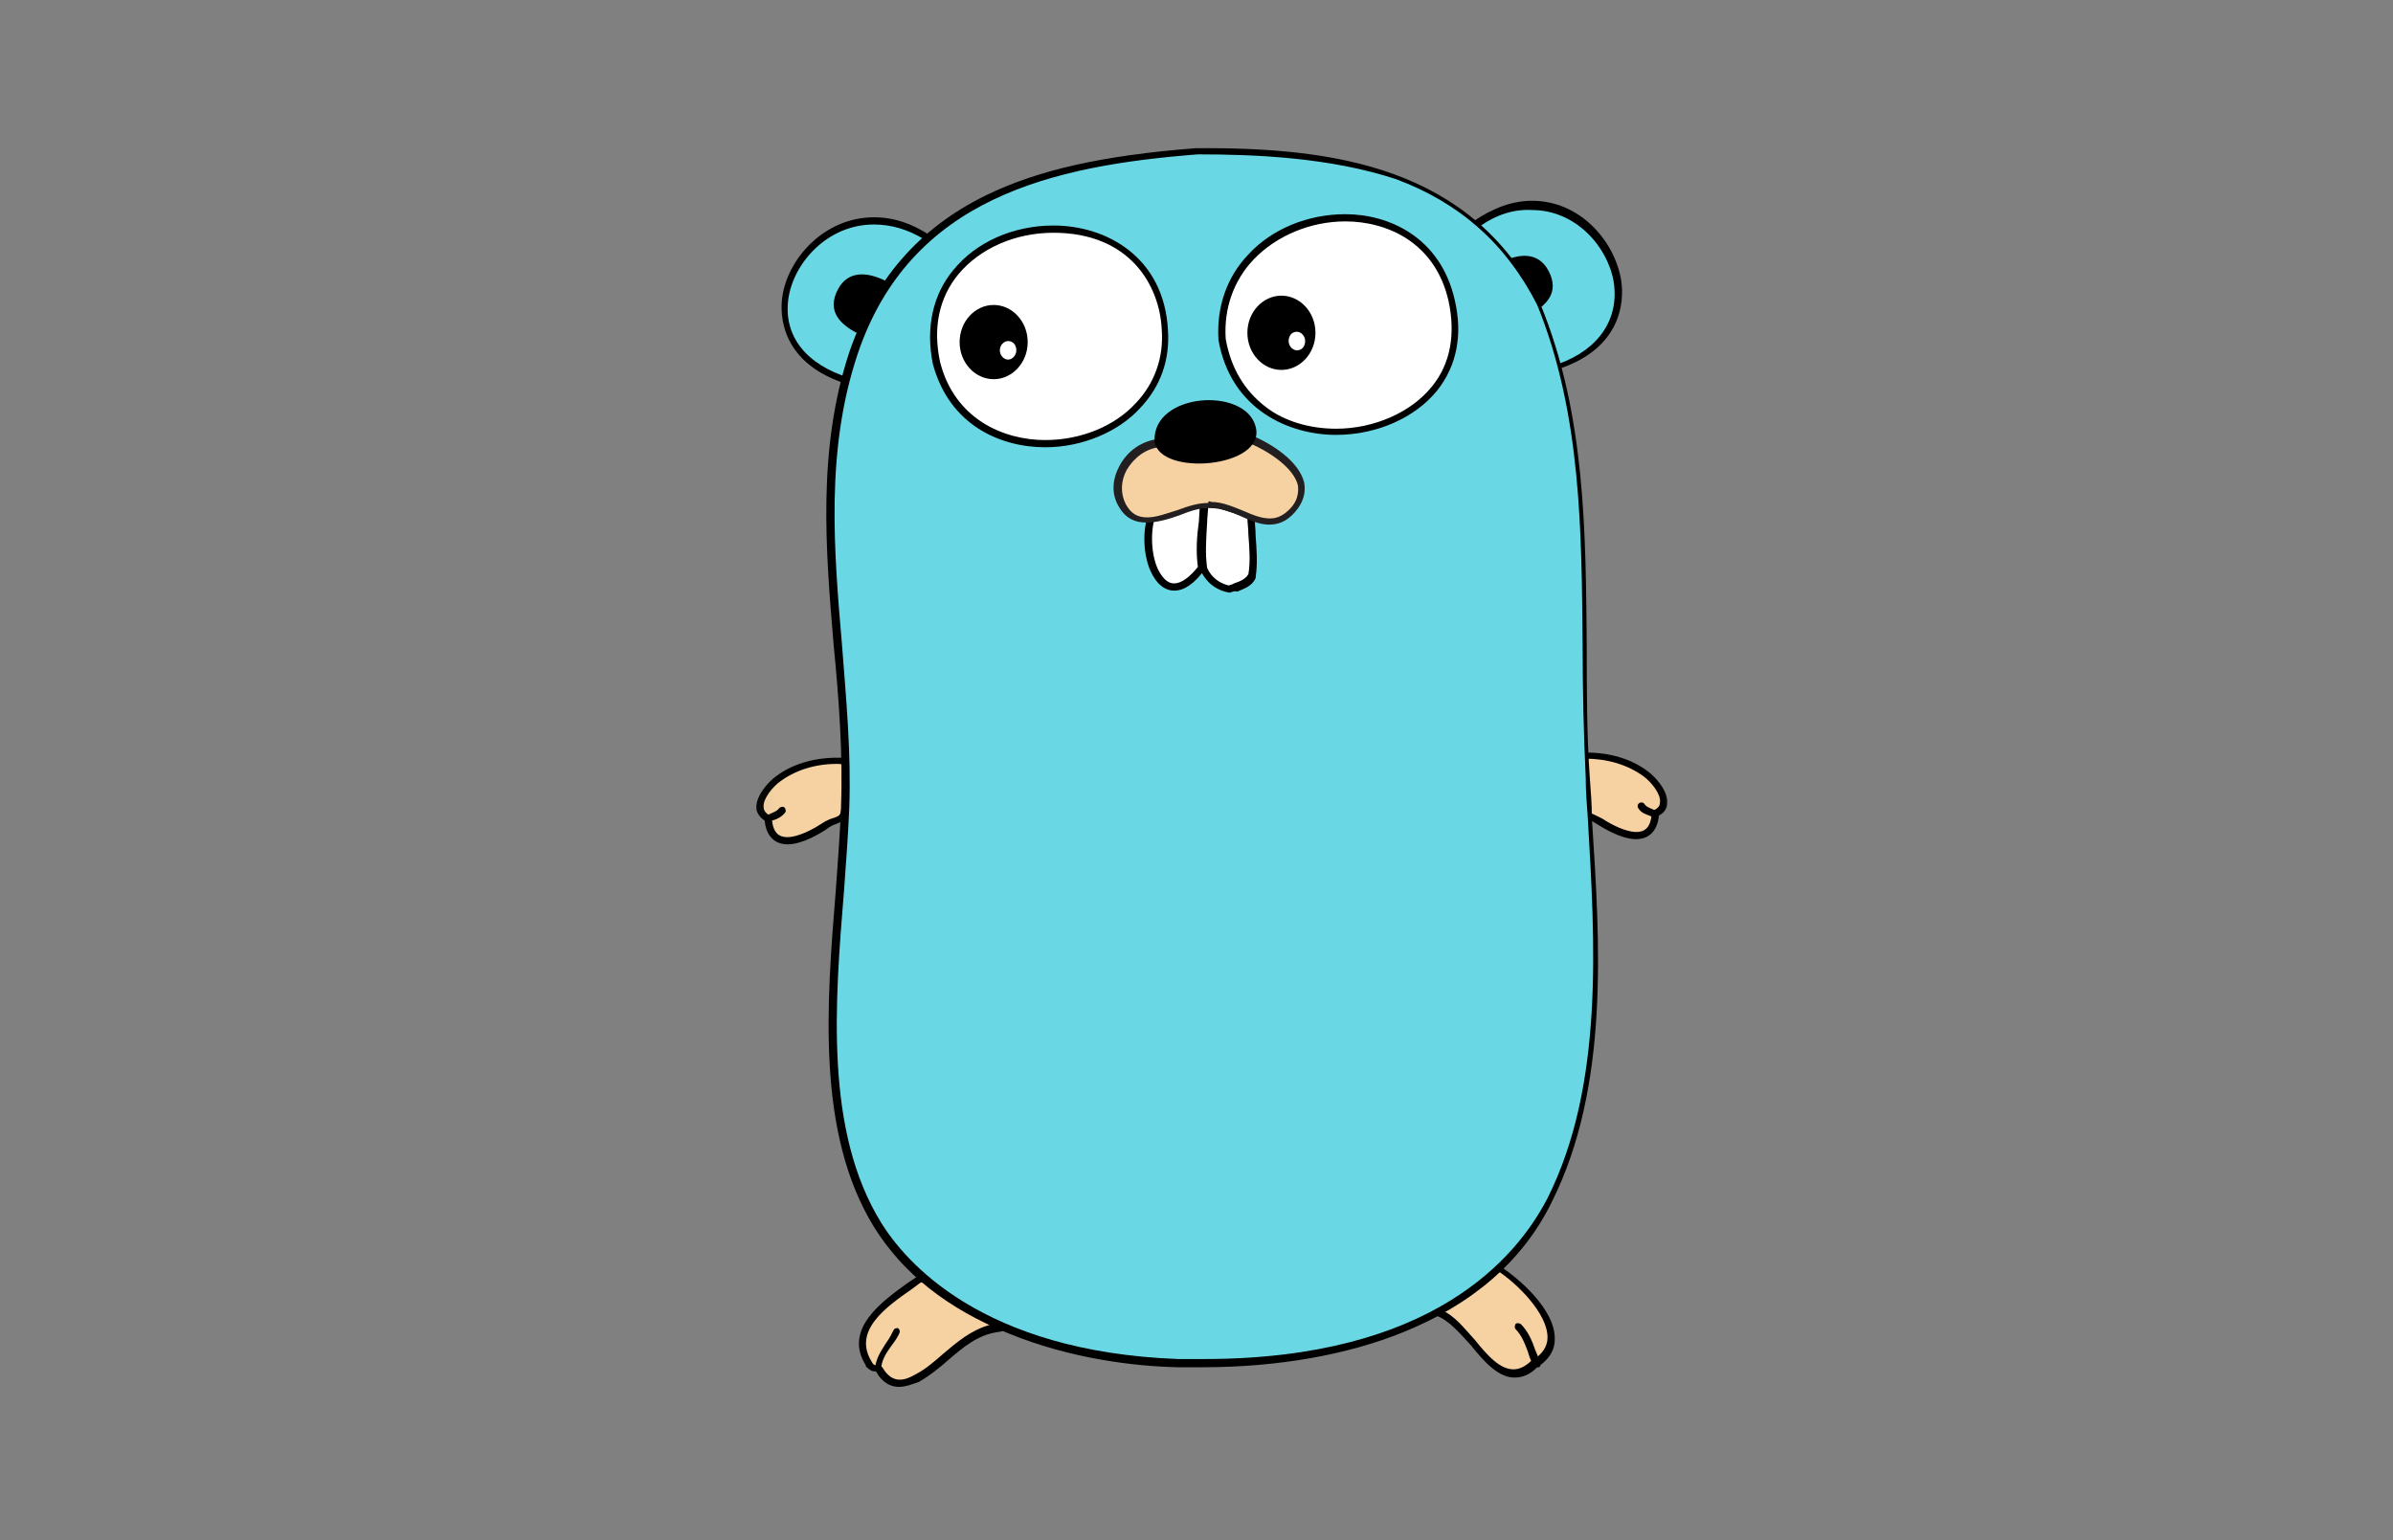 <svg width="87" height="56" viewBox="0 0 87 56" fill="none" xmlns="http://www.w3.org/2000/svg">
<rect x="0" y="0" width="87" height="56" fill="#808080" stroke="none"/>
<mask id="mask0_3678_18480" style="mask-type:luminance" maskUnits="userSpaceOnUse" x="27" y="4" width="34" height="48">
<path d="M27.05 4.375H60.987V51.625H27.05V4.375Z" fill="white"/>
</mask>
<g mask="url(#mask0_3678_18480)">
<path fill-rule="evenodd" clip-rule="evenodd" d="M27.912 29.762C27.987 31.075 29.299 30.475 29.899 30.062C30.462 29.65 30.649 29.988 30.687 29.2C30.724 28.675 30.762 28.188 30.762 27.663C29.899 27.587 28.962 27.775 28.249 28.3C27.912 28.562 27.199 29.425 27.912 29.762Z" fill="#F6D2A2"/>
</g>
<mask id="mask1_3678_18480" style="mask-type:luminance" maskUnits="userSpaceOnUse" x="27" y="4" width="34" height="48">
<path d="M27.05 4.375H60.987V51.625H27.05V4.375Z" fill="white"/>
</mask>
<g mask="url(#mask1_3678_18480)">
<path d="M28.625 30.7C28.363 30.7 27.875 30.587 27.8 29.837C27.575 29.688 27.5 29.5 27.5 29.387C27.463 28.938 27.95 28.413 28.213 28.225C28.813 27.775 29.6 27.55 30.425 27.55H30.913V27.663C30.95 28.075 30.913 28.488 30.875 28.863C30.875 28.975 30.875 29.087 30.838 29.2C30.8 29.762 30.688 29.837 30.425 29.95C30.313 29.988 30.2 30.025 30.013 30.175C29.825 30.288 29.188 30.7 28.625 30.7ZM30.425 27.775C29.638 27.775 28.925 28 28.363 28.413C28.1 28.6 27.725 29.05 27.763 29.35C27.763 29.462 27.838 29.575 27.988 29.65L28.063 29.688V29.762C28.1 30.363 28.4 30.438 28.625 30.438C29 30.438 29.525 30.175 29.863 29.95C30.088 29.8 30.238 29.762 30.35 29.725C30.538 29.65 30.575 29.65 30.613 29.2C30.613 29.087 30.613 28.975 30.65 28.863C30.688 28.525 30.688 28.15 30.688 27.812C30.575 27.775 30.5 27.775 30.425 27.775Z" fill="black"/>
</g>
<mask id="mask2_3678_18480" style="mask-type:luminance" maskUnits="userSpaceOnUse" x="27" y="4" width="34" height="48">
<path d="M27.05 4.375H60.987V51.625H27.05V4.375Z" fill="white"/>
</mask>
<g mask="url(#mask2_3678_18480)">
<path fill-rule="evenodd" clip-rule="evenodd" d="M27.912 29.762C28.1 29.688 28.325 29.65 28.437 29.462L27.912 29.762Z" fill="#C6B198"/>
</g>
<mask id="mask3_3678_18480" style="mask-type:luminance" maskUnits="userSpaceOnUse" x="27" y="4" width="34" height="48">
<path d="M27.05 4.375H60.987V51.625H27.05V4.375Z" fill="white"/>
</mask>
<g mask="url(#mask3_3678_18480)">
<path d="M27.912 29.875C27.875 29.875 27.8 29.837 27.8 29.8C27.762 29.725 27.8 29.65 27.875 29.65C27.912 29.65 27.95 29.613 27.95 29.613C28.1 29.538 28.25 29.5 28.325 29.387C28.362 29.35 28.437 29.312 28.512 29.35C28.55 29.387 28.587 29.462 28.55 29.538C28.4 29.725 28.212 29.8 28.062 29.837L27.987 29.875H27.912Z" fill="black"/>
</g>
<mask id="mask4_3678_18480" style="mask-type:luminance" maskUnits="userSpaceOnUse" x="27" y="4" width="34" height="48">
<path d="M27.05 4.375H60.987V51.625H27.05V4.375Z" fill="white"/>
</mask>
<g mask="url(#mask4_3678_18480)">
<path fill-rule="evenodd" clip-rule="evenodd" d="M30.987 13.9C25.887 12.475 29.674 5.987 33.762 8.65L30.987 13.9Z" fill="#6AD7E5"/>
</g>
<mask id="mask5_3678_18480" style="mask-type:luminance" maskUnits="userSpaceOnUse" x="27" y="4" width="34" height="48">
<path d="M27.05 4.375H60.987V51.625H27.05V4.375Z" fill="white"/>
</mask>
<g mask="url(#mask5_3678_18480)">
<path d="M31.062 14.05L30.95 14.012C28.325 13.262 28.362 11.387 28.437 10.825C28.625 9.4 29.975 7.9 31.775 7.9C32.487 7.9 33.162 8.125 33.837 8.575L33.95 8.65L31.062 14.05ZM31.775 8.162C30.087 8.162 28.85 9.55 28.662 10.863C28.475 12.213 29.3 13.262 30.912 13.75L33.575 8.687C33.012 8.35 32.412 8.162 31.775 8.162Z" fill="black"/>
</g>
<mask id="mask6_3678_18480" style="mask-type:luminance" maskUnits="userSpaceOnUse" x="27" y="4" width="34" height="48">
<path d="M27.05 4.375H60.987V51.625H27.05V4.375Z" fill="white"/>
</mask>
<g mask="url(#mask6_3678_18480)">
<path fill-rule="evenodd" clip-rule="evenodd" d="M53.6 8.162C57.612 5.35 61.287 11.725 56.6 13.338L53.6 8.162Z" fill="#6AD7E5"/>
</g>
<mask id="mask7_3678_18480" style="mask-type:luminance" maskUnits="userSpaceOnUse" x="27" y="4" width="34" height="48">
<path d="M27.05 4.375H60.987V51.625H27.05V4.375Z" fill="white"/>
</mask>
<g mask="url(#mask7_3678_18480)">
<path d="M56.563 13.488L53.45 8.125L53.563 8.05C54.275 7.562 54.988 7.3 55.7 7.3C57.425 7.3 58.663 8.725 58.925 10.113C59.038 10.675 59.15 12.588 56.675 13.412L56.563 13.488ZM53.788 8.237L56.675 13.225C58.138 12.7 58.888 11.575 58.663 10.225C58.438 8.95 57.275 7.637 55.7 7.637C55.063 7.6 54.425 7.787 53.788 8.237Z" fill="black"/>
</g>
<mask id="mask8_3678_18480" style="mask-type:luminance" maskUnits="userSpaceOnUse" x="27" y="4" width="34" height="48">
<path d="M27.05 4.375H60.987V51.625H27.05V4.375Z" fill="white"/>
</mask>
<g mask="url(#mask8_3678_18480)">
<path fill-rule="evenodd" clip-rule="evenodd" d="M54.5 46.112C55.513 46.75 57.388 48.663 55.85 49.6C54.388 50.95 53.562 48.1 52.25 47.725C52.812 46.975 53.525 46.263 54.5 46.112Z" fill="#F6D2A2"/>
</g>
<mask id="mask9_3678_18480" style="mask-type:luminance" maskUnits="userSpaceOnUse" x="27" y="4" width="34" height="48">
<path d="M27.05 4.375H60.987V51.625H27.05V4.375Z" fill="white"/>
</mask>
<g mask="url(#mask9_3678_18480)">
<path d="M55.062 50.087C54.462 50.087 53.937 49.487 53.487 48.925C53.074 48.475 52.662 47.987 52.212 47.837L52.024 47.8L52.137 47.65C52.587 47.013 53.337 46.188 54.462 46H54.499L54.537 46.038C55.174 46.45 56.562 47.612 56.524 48.7C56.524 49.112 56.299 49.45 55.887 49.712C55.624 49.975 55.362 50.087 55.062 50.087ZM52.437 47.65C52.887 47.837 53.262 48.325 53.637 48.737C54.087 49.3 54.537 49.788 55.024 49.788C55.249 49.788 55.474 49.675 55.699 49.45H55.737C56.074 49.225 56.262 48.962 56.262 48.625C56.262 47.763 55.174 46.675 54.424 46.188C53.749 46.375 53.074 46.825 52.437 47.65ZM55.849 49.712C55.812 49.712 55.774 49.675 55.737 49.638C55.662 49.487 55.587 49.3 55.549 49.15C55.437 48.85 55.324 48.55 55.099 48.325C55.062 48.288 55.062 48.212 55.099 48.138C55.137 48.1 55.212 48.1 55.287 48.138C55.549 48.4 55.699 48.737 55.812 49.075L55.999 49.525C56.037 49.6 55.999 49.675 55.962 49.712H55.849Z" fill="black"/>
</g>
<mask id="mask10_3678_18480" style="mask-type:luminance" maskUnits="userSpaceOnUse" x="27" y="4" width="34" height="48">
<path d="M27.05 4.375H60.987V51.625H27.05V4.375Z" fill="white"/>
</mask>
<g mask="url(#mask10_3678_18480)">
<path fill-rule="evenodd" clip-rule="evenodd" d="M36.199 48.288C34.999 48.475 34.324 49.562 33.312 50.125C32.374 50.688 31.999 49.938 31.924 49.788C31.774 49.712 31.774 49.862 31.549 49.638C30.687 48.25 32.449 47.237 33.387 46.562C34.699 46.263 35.524 47.388 36.199 48.288Z" fill="#F6D2A2"/>
</g>
<mask id="mask11_3678_18480" style="mask-type:luminance" maskUnits="userSpaceOnUse" x="27" y="4" width="34" height="48">
<path d="M27.05 4.375H60.987V51.625H27.05V4.375Z" fill="white"/>
</mask>
<g mask="url(#mask11_3678_18480)">
<path d="M32.675 50.425C32.188 50.425 31.925 50.013 31.85 49.862H31.812C31.7 49.862 31.625 49.825 31.475 49.675V49.638C30.65 48.325 32.075 47.312 33.013 46.638L33.35 46.413H33.425C33.575 46.375 33.688 46.375 33.837 46.375C34.962 46.375 35.675 47.35 36.275 48.138L36.462 48.4L36.237 48.438C35.525 48.55 35 49 34.475 49.45C34.138 49.75 33.8 50.013 33.425 50.237C33.125 50.35 32.9 50.425 32.675 50.425ZM31.85 49.638C31.887 49.638 31.925 49.638 32 49.675H32.038L32.075 49.712C32.15 49.825 32.337 50.163 32.712 50.163C32.9 50.163 33.087 50.087 33.275 49.975C33.65 49.788 33.987 49.487 34.288 49.225C34.775 48.812 35.3 48.362 35.975 48.175C35.413 47.425 34.737 46.6 33.8 46.6C33.688 46.6 33.575 46.6 33.462 46.638L33.163 46.862C32.188 47.538 30.988 48.4 31.7 49.525C31.738 49.6 31.775 49.638 31.85 49.638ZM31.925 49.9C31.85 49.9 31.775 49.825 31.812 49.75C31.85 49.375 32.038 49.112 32.225 48.812C32.337 48.663 32.413 48.513 32.487 48.362C32.525 48.288 32.6 48.288 32.638 48.288C32.712 48.325 32.712 48.4 32.712 48.438C32.638 48.625 32.525 48.775 32.413 48.925C32.225 49.188 32.075 49.413 32.038 49.712C32.038 49.862 32 49.9 31.925 49.9Z" fill="black"/>
</g>
<mask id="mask12_3678_18480" style="mask-type:luminance" maskUnits="userSpaceOnUse" x="27" y="4" width="34" height="48">
<path d="M27.05 4.375H60.987V51.625H27.05V4.375Z" fill="white"/>
</mask>
<g mask="url(#mask12_3678_18480)">
<path fill-rule="evenodd" clip-rule="evenodd" d="M31.212 12.137C30.537 11.8 30.05 11.312 30.462 10.525C30.837 9.812 31.55 9.887 32.225 10.225L31.212 12.137ZM55.55 11.463C56.225 11.125 56.712 10.637 56.3 9.85C55.925 9.137 55.212 9.212 54.537 9.55L55.55 11.463Z" fill="black"/>
</g>
<mask id="mask13_3678_18480" style="mask-type:luminance" maskUnits="userSpaceOnUse" x="27" y="4" width="34" height="48">
<path d="M27.05 4.375H60.987V51.625H27.05V4.375Z" fill="white"/>
</mask>
<g mask="url(#mask13_3678_18480)">
<path fill-rule="evenodd" clip-rule="evenodd" d="M60.163 29.575C60.087 30.887 58.775 30.288 58.175 29.875C57.612 29.462 57.425 29.8 57.388 29.012C57.35 28.488 57.312 28 57.312 27.475C58.175 27.4 59.112 27.587 59.825 28.113C60.2 28.413 60.875 29.238 60.163 29.575Z" fill="#F6D2A2"/>
</g>
<mask id="mask14_3678_18480" style="mask-type:luminance" maskUnits="userSpaceOnUse" x="27" y="4" width="34" height="48">
<path d="M27.05 4.375H60.987V51.625H27.05V4.375Z" fill="white"/>
</mask>
<g mask="url(#mask14_3678_18480)">
<path d="M59.488 30.512C58.925 30.512 58.288 30.1 58.1 29.988C57.913 29.875 57.8 29.8 57.688 29.762C57.388 29.65 57.313 29.575 57.275 29.012C57.275 28.9 57.275 28.788 57.238 28.675C57.2 28.3 57.163 27.887 57.2 27.475V27.363H57.688C58.513 27.363 59.3 27.587 59.9 28.038C60.163 28.225 60.65 28.75 60.613 29.2C60.613 29.35 60.538 29.538 60.313 29.65C60.238 30.4 59.75 30.512 59.488 30.512ZM57.425 27.625C57.425 27.962 57.425 28.337 57.463 28.675C57.463 28.788 57.463 28.9 57.5 29.012C57.538 29.462 57.575 29.462 57.763 29.538C57.875 29.575 58.025 29.65 58.25 29.762C58.588 29.988 59.113 30.25 59.488 30.25C59.713 30.25 60.013 30.175 60.05 29.575V29.5L60.125 29.462C60.275 29.387 60.35 29.312 60.35 29.163C60.388 28.863 60.013 28.413 59.75 28.225C59.188 27.812 58.438 27.587 57.688 27.587C57.613 27.625 57.538 27.625 57.425 27.625Z" fill="black"/>
</g>
<mask id="mask15_3678_18480" style="mask-type:luminance" maskUnits="userSpaceOnUse" x="27" y="4" width="34" height="48">
<path d="M27.05 4.375H60.987V51.625H27.05V4.375Z" fill="white"/>
</mask>
<g mask="url(#mask15_3678_18480)">
<path fill-rule="evenodd" clip-rule="evenodd" d="M60.163 29.575C59.975 29.5 59.75 29.462 59.638 29.275L60.163 29.575Z" fill="#C6B198"/>
</g>
<mask id="mask16_3678_18480" style="mask-type:luminance" maskUnits="userSpaceOnUse" x="27" y="4" width="34" height="48">
<path d="M27.05 4.375H60.987V51.625H27.05V4.375Z" fill="white"/>
</mask>
<g mask="url(#mask16_3678_18480)">
<path d="M60.163 29.725H60.125L60.05 29.688C59.863 29.613 59.675 29.575 59.563 29.387C59.525 29.35 59.525 29.238 59.6 29.2C59.638 29.163 59.75 29.163 59.788 29.238C59.863 29.35 60.013 29.387 60.163 29.462C60.2 29.462 60.238 29.5 60.238 29.5C60.313 29.538 60.35 29.613 60.313 29.65C60.275 29.688 60.2 29.725 60.163 29.725Z" fill="black"/>
</g>
<mask id="mask17_3678_18480" style="mask-type:luminance" maskUnits="userSpaceOnUse" x="27" y="4" width="34" height="48">
<path d="M27.05 4.375H60.987V51.625H27.05V4.375Z" fill="white"/>
</mask>
<g mask="url(#mask17_3678_18480)">
<path fill-rule="evenodd" clip-rule="evenodd" d="M43.55 5.5C48.65 5.5 53.412 6.213 55.925 11.125C58.175 16.6 57.35 22.525 57.725 28.337C58.025 33.325 58.662 39.062 56.375 43.675C53.937 48.513 47.862 49.75 42.875 49.562C38.937 49.413 34.212 48.138 31.962 44.538C29.375 40.337 30.575 34.075 30.762 29.387C30.987 23.837 29.262 18.25 31.1 12.85C32.937 7.188 38.037 5.912 43.55 5.5Z" fill="#6AD7E5"/>
</g>
<mask id="mask18_3678_18480" style="mask-type:luminance" maskUnits="userSpaceOnUse" x="27" y="4" width="34" height="48">
<path d="M27.05 4.375H60.987V51.625H27.05V4.375Z" fill="white"/>
</mask>
<g mask="url(#mask18_3678_18480)">
<path d="M43.738 49.712H42.8C41.263 49.675 38.938 49.413 36.65 48.475C34.438 47.575 32.825 46.3 31.775 44.612C29.675 41.2 30.05 36.513 30.388 32.35C30.463 31.3 30.538 30.325 30.575 29.387C30.65 27.438 30.5 25.413 30.313 23.5C30.013 19.975 29.713 16.337 30.875 12.812C31.775 10.188 33.388 8.312 35.825 7.112C37.738 6.175 40.1 5.65 43.475 5.387C48.5 5.35 53.488 6.062 56 11.05C57.65 15.062 57.65 19.375 57.688 23.538C57.688 25.113 57.688 26.725 57.8 28.3C57.838 28.788 57.875 29.275 57.875 29.762C58.175 34.337 58.513 39.513 56.413 43.712C55.363 45.85 53.525 47.425 51.013 48.438C48.988 49.263 46.438 49.712 43.738 49.712ZM43.55 5.612C38.263 6.025 33.088 7.188 31.175 12.887C30.013 16.375 30.313 19.975 30.613 23.462C30.763 25.413 30.95 27.4 30.875 29.387C30.838 30.325 30.763 31.3 30.688 32.35C30.35 36.475 29.975 41.125 32.038 44.462C32.9 45.85 35.675 49.15 42.838 49.413H43.775C52.063 49.413 55.138 45.737 56.263 43.562C58.325 39.438 57.988 34.263 57.725 29.725C57.688 29.238 57.65 28.75 57.65 28.262C57.575 26.688 57.538 25.075 57.538 23.5C57.5 19.375 57.5 15.062 55.888 11.088C54.763 8.875 53.075 7.375 50.75 6.512C48.35 5.725 45.65 5.612 43.55 5.612Z" fill="black"/>
</g>
<mask id="mask19_3678_18480" style="mask-type:luminance" maskUnits="userSpaceOnUse" x="27" y="4" width="34" height="48">
<path d="M27.05 4.375H60.987V51.625H27.05V4.375Z" fill="white"/>
</mask>
<g mask="url(#mask19_3678_18480)">
<path fill-rule="evenodd" clip-rule="evenodd" d="M44.45 12.325C45.35 17.65 54.05 16.225 52.813 10.863C51.688 6.062 44.15 7.412 44.45 12.325Z" fill="white"/>
</g>
<mask id="mask20_3678_18480" style="mask-type:luminance" maskUnits="userSpaceOnUse" x="27" y="4" width="34" height="48">
<path d="M27.05 4.375H60.987V51.625H27.05V4.375Z" fill="white"/>
</mask>
<g mask="url(#mask20_3678_18480)">
<path d="M48.574 15.812C46.887 15.812 44.749 14.912 44.299 12.363C44.224 11.162 44.599 10.075 45.387 9.25C46.249 8.313 47.562 7.788 48.912 7.788C50.487 7.788 52.362 8.613 52.887 10.9C53.187 12.175 52.962 13.3 52.249 14.2C51.462 15.175 50.074 15.812 48.574 15.812ZM44.562 12.325C44.749 13.375 45.237 14.2 46.024 14.8C46.699 15.325 47.637 15.588 48.574 15.588C49.962 15.588 51.312 14.988 52.062 14.05C52.737 13.225 52.924 12.137 52.662 10.938C52.174 8.8 50.412 8.05 48.912 8.05C47.637 8.05 46.399 8.575 45.574 9.438C44.862 10.188 44.487 11.2 44.562 12.325Z" fill="black"/>
</g>
<mask id="mask21_3678_18480" style="mask-type:luminance" maskUnits="userSpaceOnUse" x="27" y="4" width="34" height="48">
<path d="M27.05 4.375H60.987V51.625H27.05V4.375Z" fill="white"/>
</mask>
<g mask="url(#mask21_3678_18480)">
<path fill-rule="evenodd" clip-rule="evenodd" d="M34.062 13.188C35.262 17.8 42.65 16.637 42.387 11.988C42.05 6.438 32.9 7.488 34.062 13.188Z" fill="white"/>
</g>
<mask id="mask22_3678_18480" style="mask-type:luminance" maskUnits="userSpaceOnUse" x="27" y="4" width="34" height="48">
<path d="M27.05 4.375H60.987V51.625H27.05V4.375Z" fill="white"/>
</mask>
<g mask="url(#mask22_3678_18480)">
<path d="M38 16.262C36.388 16.262 34.513 15.475 33.913 13.225C33.65 11.912 33.913 10.713 34.663 9.813C35.487 8.8 36.837 8.2 38.3 8.2C40.25 8.2 42.312 9.363 42.462 11.988C42.538 13.075 42.2 14.05 41.45 14.838C40.663 15.7 39.35 16.262 38 16.262ZM38.3 8.463C36.913 8.463 35.638 9.025 34.85 9.963C34.138 10.825 33.913 11.912 34.175 13.15C34.7 15.25 36.5 16 38 16C39.275 16 40.513 15.512 41.3 14.65C41.975 13.938 42.312 13 42.237 11.988C42.163 10.375 41.075 8.463 38.3 8.463Z" fill="black"/>
</g>
<mask id="mask23_3678_18480" style="mask-type:luminance" maskUnits="userSpaceOnUse" x="27" y="4" width="34" height="48">
<path d="M27.05 4.375H60.987V51.625H27.05V4.375Z" fill="white"/>
</mask>
<g mask="url(#mask23_3678_18480)">
<path fill-rule="evenodd" clip-rule="evenodd" d="M45.499 18.7C45.499 19.375 45.65 20.163 45.537 20.913C45.349 21.25 45.012 21.288 44.712 21.4C44.3 21.325 43.962 21.062 43.775 20.688C43.662 19.863 43.812 19.038 43.849 18.212L45.499 18.7Z" fill="white"/>
</g>
<mask id="mask24_3678_18480" style="mask-type:luminance" maskUnits="userSpaceOnUse" x="27" y="4" width="34" height="48">
<path d="M27.05 4.375H60.987V51.625H27.05V4.375Z" fill="white"/>
</mask>
<g mask="url(#mask24_3678_18480)">
<path d="M44.712 21.55C44.225 21.475 43.85 21.175 43.662 20.762C43.587 20.163 43.625 19.6 43.662 19.038C43.7 18.775 43.7 18.512 43.7 18.25V18.1L45.612 18.7V18.775C45.612 19 45.65 19.225 45.65 19.488C45.687 19.975 45.725 20.5 45.65 20.988V21.025C45.5 21.325 45.237 21.4 44.975 21.512C44.9 21.475 44.825 21.512 44.712 21.55ZM43.887 20.65C44.037 20.988 44.337 21.212 44.675 21.288C44.75 21.25 44.825 21.25 44.862 21.212C45.087 21.137 45.275 21.062 45.387 20.875C45.462 20.425 45.425 19.938 45.387 19.45C45.387 19.225 45.35 19 45.35 18.812L43.925 18.363C43.925 18.587 43.887 18.812 43.887 19C43.85 19.6 43.812 20.125 43.887 20.65Z" fill="black"/>
</g>
<mask id="mask25_3678_18480" style="mask-type:luminance" maskUnits="userSpaceOnUse" x="27" y="4" width="34" height="48">
<path d="M27.05 4.375H60.987V51.625H27.05V4.375Z" fill="white"/>
</mask>
<g mask="url(#mask25_3678_18480)">
<path fill-rule="evenodd" clip-rule="evenodd" d="M37.363 12.438C37.363 13.188 36.8 13.787 36.125 13.787C35.45 13.787 34.888 13.188 34.888 12.438C34.888 11.688 35.45 11.088 36.125 11.088C36.8 11.088 37.363 11.688 37.363 12.438Z" fill="black"/>
</g>
<mask id="mask26_3678_18480" style="mask-type:luminance" maskUnits="userSpaceOnUse" x="27" y="4" width="34" height="48">
<path d="M27.05 4.375H60.987V51.625H27.05V4.375Z" fill="white"/>
</mask>
<g mask="url(#mask26_3678_18480)">
<path fill-rule="evenodd" clip-rule="evenodd" d="M36.95 12.738C36.95 12.925 36.8 13.075 36.65 13.075C36.5 13.075 36.35 12.925 36.35 12.738C36.35 12.55 36.5 12.4 36.65 12.4C36.837 12.4 36.95 12.55 36.95 12.738Z" fill="white"/>
</g>
<mask id="mask27_3678_18480" style="mask-type:luminance" maskUnits="userSpaceOnUse" x="27" y="4" width="34" height="48">
<path d="M27.05 4.375H60.987V51.625H27.05V4.375Z" fill="white"/>
</mask>
<g mask="url(#mask27_3678_18480)">
<path fill-rule="evenodd" clip-rule="evenodd" d="M47.825 12.1C47.825 12.85 47.262 13.45 46.587 13.45C45.912 13.45 45.35 12.85 45.35 12.1C45.35 11.35 45.912 10.75 46.587 10.75C47.262 10.75 47.825 11.35 47.825 12.1Z" fill="black"/>
</g>
<mask id="mask28_3678_18480" style="mask-type:luminance" maskUnits="userSpaceOnUse" x="27" y="4" width="34" height="48">
<path d="M27.05 4.375H60.987V51.625H27.05V4.375Z" fill="white"/>
</mask>
<g mask="url(#mask28_3678_18480)">
<path fill-rule="evenodd" clip-rule="evenodd" d="M47.45 12.4C47.45 12.588 47.337 12.738 47.15 12.738C47 12.738 46.85 12.588 46.85 12.4C46.85 12.213 46.962 12.062 47.15 12.062C47.3 12.062 47.45 12.213 47.45 12.4ZM41.9 18.625C41.337 19.938 42.2 22.6 43.7 20.65C43.587 19.825 43.737 19 43.775 18.175L41.9 18.625Z" fill="white"/>
</g>
<mask id="mask29_3678_18480" style="mask-type:luminance" maskUnits="userSpaceOnUse" x="27" y="4" width="34" height="48">
<path d="M27.05 4.375H60.987V51.625H27.05V4.375Z" fill="white"/>
</mask>
<g mask="url(#mask29_3678_18480)">
<path d="M42.687 21.475C42.425 21.475 42.162 21.325 41.974 21.025C41.562 20.425 41.487 19.3 41.787 18.587L41.825 18.512L43.887 17.988V18.137L43.849 18.962C43.812 19.525 43.775 20.05 43.849 20.613V20.65L43.812 20.688C43.437 21.212 43.062 21.475 42.687 21.475ZM42.012 18.738C41.787 19.375 41.862 20.387 42.2 20.875C42.349 21.1 42.499 21.212 42.687 21.212C42.95 21.212 43.249 20.988 43.55 20.613C43.474 20.05 43.512 19.488 43.587 18.962L43.624 18.325L42.012 18.738Z" fill="black"/>
</g>
<mask id="mask30_3678_18480" style="mask-type:luminance" maskUnits="userSpaceOnUse" x="27" y="4" width="34" height="48">
<path d="M27.05 4.375H60.987V51.625H27.05V4.375Z" fill="white"/>
</mask>
<g mask="url(#mask30_3678_18480)">
<path fill-rule="evenodd" clip-rule="evenodd" d="M42.088 16.075C41.075 16.15 40.25 17.387 40.775 18.325C41.488 19.6 43.025 18.212 44 18.325C45.125 18.363 46.025 19.525 46.925 18.55C47.938 17.462 46.475 16.413 45.388 15.925L42.088 16.075Z" fill="#F6D2A2"/>
</g>
<mask id="mask31_3678_18480" style="mask-type:luminance" maskUnits="userSpaceOnUse" x="27" y="4" width="34" height="48">
<path d="M27.05 4.375H60.987V51.625H27.05V4.375Z" fill="white"/>
</mask>
<g mask="url(#mask31_3678_18480)">
<path d="M46.138 19.075C45.8 19.075 45.462 18.925 45.125 18.775C44.788 18.625 44.413 18.475 44 18.475H43.888C43.587 18.475 43.25 18.587 42.875 18.738C42.462 18.887 42.05 19 41.675 19C41.225 19 40.888 18.812 40.663 18.4C40.4 17.95 40.438 17.425 40.7 16.938C41 16.375 41.525 16.038 42.087 15.963L45.425 15.812H45.462C46.288 16.15 47.225 16.788 47.413 17.538C47.487 17.913 47.375 18.288 47.075 18.625C46.775 18.962 46.475 19.075 46.138 19.075ZM44.038 18.25C44.45 18.25 44.862 18.438 45.237 18.587C45.575 18.738 45.875 18.85 46.175 18.85C46.438 18.85 46.663 18.738 46.888 18.512C47.15 18.25 47.225 17.95 47.188 17.65C47.038 17.012 46.138 16.413 45.425 16.113L42.163 16.262C41.675 16.3 41.225 16.637 40.962 17.087C40.737 17.5 40.737 17.95 40.925 18.325C41.112 18.663 41.337 18.812 41.712 18.812C42.05 18.812 42.425 18.663 42.8 18.55C43.212 18.4 43.55 18.288 43.925 18.288C43.925 18.212 43.962 18.212 44.038 18.25Z" fill="#231F20"/>
</g>
<mask id="mask32_3678_18480" style="mask-type:luminance" maskUnits="userSpaceOnUse" x="27" y="4" width="34" height="48">
<path d="M27.05 4.375H60.987V51.625H27.05V4.375Z" fill="white"/>
</mask>
<g mask="url(#mask32_3678_18480)">
<path fill-rule="evenodd" clip-rule="evenodd" d="M41.975 16.038C41.9 14.275 45.275 14.05 45.65 15.512C46.062 17.012 42.125 17.35 41.975 16.038Z" fill="black"/>
</g>
</svg>

